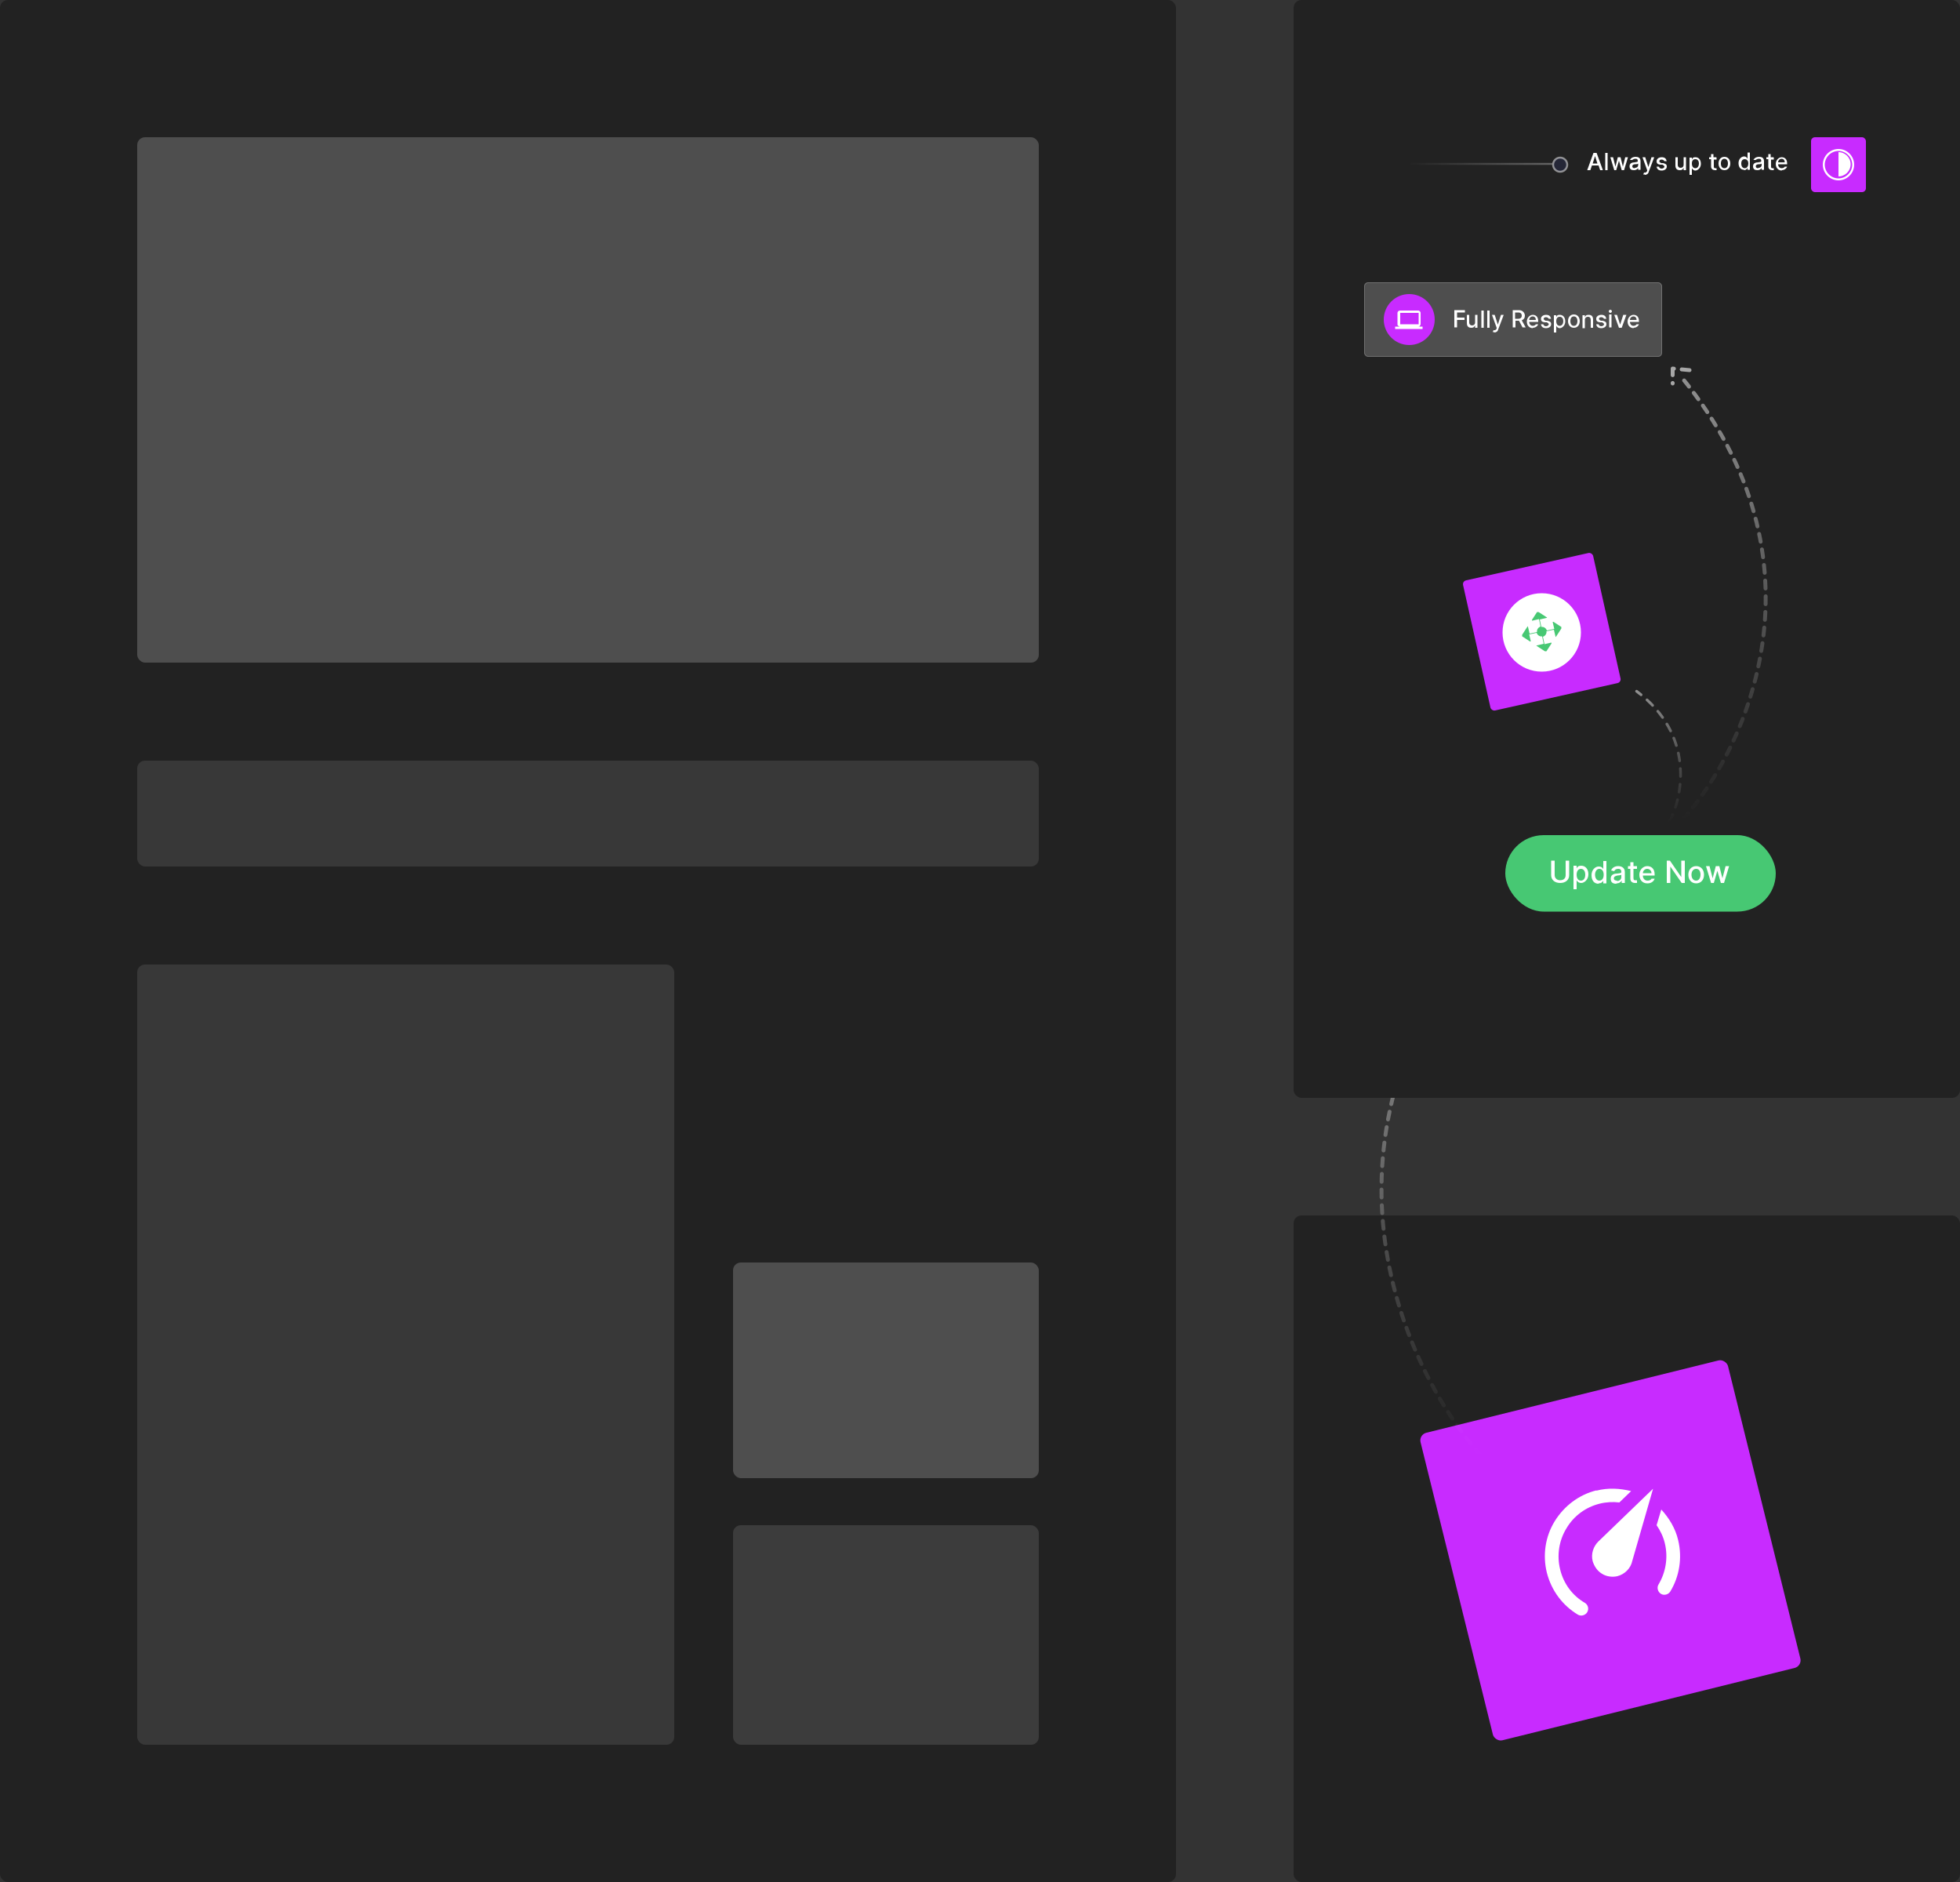 <?xml version="1.0" encoding="UTF-8"?>
<svg id="Layer_1" data-name="Layer 1" xmlns="http://www.w3.org/2000/svg" xmlns:xlink="http://www.w3.org/1999/xlink" version="1.1" viewBox="0 0 500 480">
  <rect x="0" y="0" width="500" height="480" fill="#333333" stroke="none"/>
  <defs>
    <style>
      .cls-1 {
        clip-path: url(#clippath);
      }

      .cls-2, .cls-3, .cls-4, .cls-5, .cls-6, .cls-7, .cls-8, .cls-9 {
        fill: none;
      }

      .cls-2, .cls-10, .cls-11, .cls-12, .cls-13, .cls-14, .cls-15, .cls-16, .cls-17, .cls-18, .cls-19 {
        stroke-width: 0px;
      }

      .cls-20, .cls-17 {
        opacity: 0;
      }

      .cls-3 {
        stroke: url(#linear-gradient-2);
      }

      .cls-3, .cls-4, .cls-5, .cls-6, .cls-9 {
        stroke-dasharray: 0 0 2 2;
        stroke-linecap: round;
        stroke-linejoin: round;
      }

      .cls-4 {
        stroke: url(#linear-gradient-3);
      }

      .cls-5 {
        stroke: url(#linear-gradient-4);
      }

      .cls-10, .cls-12 {
        opacity: .2;
      }

      .cls-10, .cls-12, .cls-13, .cls-14, .cls-17, .cls-18, .cls-19 {
        fill: #fff;
      }

      .cls-10, .cls-12, .cls-13, .cls-17, .cls-21 {
        isolation: isolate;
      }

      .cls-6 {
        stroke: url(#linear-gradient-5);
        stroke-width: .7px;
      }

      .cls-11 {
        fill: #222;
      }

      .cls-7 {
        stroke: url(#linear-gradient-6);
      }

      .cls-7, .cls-21 {
        stroke-width: .5px;
      }

      .cls-12 {
        fill-opacity: .6;
      }

      .cls-13 {
        opacity: .1;
      }

      .cls-14 {
        fill-opacity: .2;
      }

      .cls-15 {
        fill: #c82bff;
      }

      .cls-16 {
        fill: #47c873;
      }

      .cls-18 {
        fill-opacity: .2;
      }

      .cls-21 {
        fill: #282c4d;
        opacity: .5;
      }

      .cls-21, .cls-8 {
        stroke: #fff;
      }

      .cls-8 {
        stroke-opacity: .2;
        stroke-width: .2px;
      }

      .cls-9 {
        stroke: url(#linear-gradient);
      }
    </style>
    <linearGradient id="linear-gradient" x1="374.3" y1="245.2" x2="361.9" y2="110.3" gradientTransform="translate(0 480.2) scale(1 -1)" gradientUnits="userSpaceOnUse">
      <stop offset="0" stop-color="#fff" stop-opacity=".5"/>
      <stop offset="1" stop-color="#fff" stop-opacity="0"/>
    </linearGradient>
    <linearGradient id="linear-gradient-2" x1="378.3" y1="247.2" x2="378.3" y2="242.5" gradientTransform="translate(0 480.2) scale(1 -1)" gradientUnits="userSpaceOnUse">
      <stop offset="0" stop-color="#fff" stop-opacity=".6"/>
      <stop offset="1" stop-color="#fff" stop-opacity=".6"/>
    </linearGradient>
    <linearGradient id="linear-gradient-3" x1="432.2" y1="384.5" x2="442.5" y2="272.4" gradientTransform="translate(0 480.2) scale(1 -1)" gradientUnits="userSpaceOnUse">
      <stop offset="0" stop-color="#fff" stop-opacity=".5"/>
      <stop offset="1" stop-color="#fff" stop-opacity="0"/>
    </linearGradient>
    <linearGradient id="linear-gradient-4" x1="428.9" y1="386.2" x2="428.9" y2="382.3" gradientTransform="translate(0 480.2) scale(1 -1)" gradientUnits="userSpaceOnUse">
      <stop offset="0" stop-color="#fff" stop-opacity=".6"/>
      <stop offset="1" stop-color="#fff" stop-opacity=".6"/>
    </linearGradient>
    <linearGradient id="linear-gradient-5" x1="418.5" y1="304.3" x2="429.7" y2="271.9" gradientTransform="translate(0 480.2) scale(1 -1)" gradientUnits="userSpaceOnUse">
      <stop offset="0" stop-color="#fff" stop-opacity=".5"/>
      <stop offset="1" stop-color="#fff" stop-opacity="0"/>
    </linearGradient>
    <clipPath id="clippath">
      <rect class="cls-2" x="387.3" y="155.3" width="12" height="12" transform="translate(-25.7 89.5) rotate(-12.6)"/>
    </clipPath>
    <linearGradient id="linear-gradient-6" x1="396" y1="438.4" x2="359.3" y2="438.4" gradientTransform="translate(0 480.2) scale(1 -1)" gradientUnits="userSpaceOnUse">
      <stop offset="0" stop-color="#fff" stop-opacity=".3"/>
      <stop offset="1" stop-color="#fff" stop-opacity="0"/>
    </linearGradient>
  </defs>
  <rect class="cls-11" x="330" y="310" width="170" height="170" rx="2" ry="2"/>
  <rect class="cls-15" x="370.5" y="354.9" width="80.8" height="80.8" rx="2" ry="2" transform="translate(-83 110.4) rotate(-13.9)"/>
  <path class="cls-19" d="M412.6,402c-1.3.3-2.8.1-3.9-.6-1.2-.7-2-1.9-2.4-3.2-.5-1.9.2-3.8,1.4-5l14-13.5-5.3,18.4c-.4,1.9-1.9,3.4-3.8,3.9ZM407.2,380.2c3-.8,6.1-.6,8.9.1l-3,2.9c-1.6-.2-3.4-.1-5,.3-3.6.9-6.6,3.1-8.5,6.3-1.9,3.1-2.5,6.9-1.6,10.5.9,3.7,3.2,6.7,6.3,8.5h0c.8.5,1.1,1.5.6,2.4-.5.8-1.6,1.1-2.4.6-3.8-2.3-6.7-6-7.9-10.7-1.1-4.5-.4-9.2,2-13.1,2.4-3.9,6.2-6.8,10.7-7.9ZM428.1,392.8c1.1,4.6.3,9.3-2,13.1-.5.8-1.6,1.1-2.4.6-.8-.5-1.1-1.6-.6-2.4,1.8-3,2.5-6.8,1.6-10.5-.4-1.7-1.2-3.3-2.1-4.6l1.2-4c2,2.2,3.6,4.8,4.3,7.8Z"/>
  <rect class="cls-11" y="0" width="300" height="480" rx="2" ry="2"/>
  <rect class="cls-18" x="35" y="35" width="230" height="134" rx="2" ry="2"/>
  <rect class="cls-13" x="35" y="194" width="230" height="27" rx="2" ry="2"/>
  <rect class="cls-13" x="35" y="246" width="137" height="199" rx="2" ry="2"/>
  <rect class="cls-17" x="187" y="246" width="78" height="64" rx="2" ry="2"/>
  <rect class="cls-10" x="187" y="322" width="78" height="55" rx="2" ry="2"/>
  <rect class="cls-12" x="187" y="389" width="78" height="56" rx="2" ry="2"/>
  <path class="cls-9" d="M377.8,371.3c-19.3-21.5-46.2-78.8.7-135.9"/>
  <path class="cls-3" d="M375.8,233.5l5.1-.5v4.6"/>
  <rect class="cls-11" x="330" y="0" width="170" height="280" rx="2" ry="2"/>
  <rect class="cls-16" x="384" y="213" width="69" height="19.5" rx="9.8" ry="9.8"/>
  <path class="cls-19" d="M399.4,219.5v3.7c0,.8-.5,1.3-1.4,1.3s-1.4-.6-1.4-1.3v-3.7h-.9v3.7c0,1.2.9,2,2.3,2s2.3-.8,2.3-2v-3.7h-.9Z"/>
  <path class="cls-19" d="M401.4,226.8h.8v-2.3h0c.1.3.5.7,1.2.7s1.8-.8,1.8-2.2-.8-2.2-1.8-2.2-1.1.5-1.2.7h0v-.7h-.8v5.9ZM402.2,223.1c0-.9.4-1.5,1.1-1.5s1.1.6,1.1,1.5-.4,1.5-1.1,1.5-1.1-.6-1.1-1.5Z"/>
  <path class="cls-19" d="M407.8,225.3c.8,0,1.1-.5,1.2-.7h0v.7h.8v-5.7h-.8v2.1h0c-.1-.3-.4-.7-1.2-.7s-1.8.8-1.8,2.2.7,2.2,1.8,2.2ZM408,224.6c-.7,0-1.1-.7-1.1-1.5s.4-1.5,1.1-1.5,1.1.6,1.1,1.5-.4,1.5-1.1,1.5Z"/>
  <path class="cls-19" d="M412.4,225.3c.7,0,1.1-.4,1.3-.7h0v.6h.8v-2.8c0-1.2-1-1.5-1.7-1.5s-1.5.3-1.8,1.1l.8.2c.1-.3.4-.6,1-.6s.8.3.8.8h0c0,.3-.3.3-1.1.4-.8,0-1.6.3-1.6,1.3s.6,1.3,1.4,1.3ZM412.5,224.6c-.5,0-.8-.2-.8-.6s.4-.6.9-.7c.3,0,.9-.1,1-.2v.6c0,.5-.4,1-1.1,1Z"/>
  <path class="cls-19" d="M417.6,220.9h-.9v-1h-.8v1h-.6v.7h.6v2.5c0,.8.6,1.1,1.2,1.1.3,0,.4,0,.5,0v-.7c-.2,0-.3,0-.4,0-.3,0-.5,0-.5-.6v-2.3h.9v-.7Z"/>
  <path class="cls-19" d="M420.3,225.3c.9,0,1.6-.5,1.8-1.2h-.8c-.1.3-.5.5-1,.5-.7,0-1.2-.5-1.2-1.3h3v-.3c0-1.5-.9-2.1-1.9-2.1s-2,.9-2,2.2.8,2.2,2,2.2ZM419.1,222.7c0-.6.5-1.1,1.1-1.1s1.1.5,1.1,1.1h-2.2Z"/>
  <path class="cls-19" d="M429.7,219.5h-.8v4.2h0l-2.9-4.2h-.8v5.7h.9v-4.2h0l2.9,4.2h.8v-5.7Z"/>
  <path class="cls-19" d="M432.7,225.3c1.2,0,2-.9,2-2.2s-.8-2.2-2-2.2-2,.9-2,2.2.8,2.2,2,2.2ZM432.7,224.6c-.8,0-1.2-.7-1.2-1.5s.4-1.5,1.2-1.5,1.1.7,1.1,1.5-.4,1.5-1.1,1.5Z"/>
  <path class="cls-19" d="M436.4,225.2h.8l.9-3.1h0l.9,3.1h.8l1.3-4.3h-.9l-.8,3.1h0l-.8-3.1h-.9l-.8,3.1h0l-.8-3.1h-.9l1.3,4.3Z"/>
  <path class="cls-4" d="M429.3,209c16.1-17.9,38.4-65.6-.5-113"/>
  <path class="cls-5" d="M431,94.4l-4.3-.4v3.8"/>
  <path class="cls-6" d="M425.9,209.6c3.4-6.5,6.5-22.2-8.4-33.3"/>
  <rect class="cls-14" x="348" y="72" width="76" height="19" rx="1" ry="1"/>
  <rect class="cls-8" x="348.1" y="72.1" width="75.8" height="18.8" rx=".9" ry=".9"/>
  <path class="cls-19" d="M371,83.5h.7v-1.9h1.9v-.6h-1.9v-1.3h2v-.6h-2.7v4.4Z"/>
  <path class="cls-19" d="M376.3,82.2c0,.6-.4.8-.8.8s-.7-.3-.7-.7v-2h-.6v2.1c0,.8.4,1.2,1.1,1.2s.8-.3,1-.6h0v.6h.6v-3.3h-.6v1.9Z"/>
  <path class="cls-19" d="M378.5,79.2h-.6v4.4h.6v-4.4Z"/>
  <path class="cls-19" d="M380,79.2h-.6v4.4h.6v-4.4Z"/>
  <path class="cls-19" d="M381.2,84.8c.5,0,.9-.3,1-.8l1.4-3.7h-.7s-.8,2.5-.8,2.5h0l-.8-2.5h-.7l1.2,3.3v.2c-.2.4-.5.5-.8.4l-.2.5c0,0,.2,0,.4,0Z"/>
  <path class="cls-19" d="M385.9,83.5h.7v-1.7h.9l.9,1.7h.8l-1-1.8c.5-.2.8-.6.8-1.2s-.5-1.4-1.5-1.4h-1.6v4.4ZM386.5,81.3v-1.6h.8c.6,0,.9.3.9.8s-.3.8-.9.8h-.8Z"/>
  <path class="cls-19" d="M391,83.6c.7,0,1.2-.4,1.4-.9h-.6c-.1.2-.4.4-.8.4-.5,0-.9-.4-.9-1h2.3v-.2c0-1.2-.7-1.6-1.4-1.6s-1.5.7-1.5,1.7.6,1.7,1.6,1.7ZM390.1,81.6c0-.5.4-.9.9-.9s.8.4.8.9h-1.7Z"/>
  <path class="cls-19" d="M395.6,81.1c-.1-.5-.5-.8-1.2-.8s-1.3.4-1.3,1,.3.8.9.9h.6c.3.2.5.3.5.5s-.3.5-.7.5-.6-.2-.7-.5h-.6c.1.7.6,1,1.3,1s1.3-.4,1.3-1-.3-.7-.9-.9h-.5c-.4-.2-.5-.3-.5-.5,0-.3.3-.4.6-.4s.6.2.7.4h.6Z"/>
  <path class="cls-19" d="M396.4,84.8h.6v-1.7h0c.1.2.4.6.9.6s1.4-.6,1.4-1.7-.6-1.7-1.4-1.7-.8.4-.9.6h0v-.5h-.6v4.5ZM397,81.9c0-.7.3-1.1.9-1.1s.9.5.9,1.1-.3,1.2-.9,1.2-.9-.5-.9-1.2Z"/>
  <path class="cls-19" d="M401.5,83.6c.9,0,1.5-.7,1.5-1.7s-.6-1.7-1.5-1.7-1.5.7-1.5,1.7.6,1.7,1.5,1.7ZM401.5,83.1c-.6,0-.9-.5-.9-1.2s.3-1.2.9-1.2.9.5.9,1.2-.3,1.2-.9,1.2Z"/>
  <path class="cls-19" d="M404.3,81.6c0-.5.3-.8.8-.8s.7.3.7.8v2h.6v-2.1c0-.8-.4-1.2-1.1-1.2s-.8.2-1,.6h0v-.5h-.6v3.3h.6v-1.9Z"/>
  <path class="cls-19" d="M409.7,81.1c-.1-.5-.5-.8-1.2-.8s-1.3.4-1.3,1,.3.8.9.9h.6c.3.2.5.3.5.5s-.3.5-.7.5-.6-.2-.7-.5h-.6c.1.7.6,1,1.3,1s1.3-.4,1.3-1-.3-.7-.9-.9h-.5c-.4-.2-.5-.3-.5-.5,0-.3.3-.4.6-.4s.6.2.7.4h.6Z"/>
  <path class="cls-19" d="M410.5,83.5h.6v-3.3h-.6v3.3ZM410.8,79.8c.2,0,.4-.2.4-.4s-.2-.4-.4-.4-.4.2-.4.4.2.4.4.4Z"/>
  <path class="cls-19" d="M414.8,80.3h-.7l-.8,2.5h0l-.8-2.5h-.7l1.2,3.3h.7l1.2-3.3Z"/>
  <path class="cls-19" d="M416.7,83.6c.7,0,1.2-.4,1.4-.9h-.6c-.1.2-.4.4-.8.4-.5,0-.9-.4-.9-1h2.3v-.2c0-1.2-.7-1.6-1.4-1.6s-1.5.7-1.5,1.7.6,1.7,1.6,1.7ZM415.8,81.6c0-.5.4-.9.9-.9s.8.4.8.9h-1.7Z"/>
  <circle class="cls-15" cx="359.5" cy="81.5" r="6.5"/>
  <path class="cls-19" d="M357.2,79.8h4.7v2.9h-4.7v-2.9ZM361.8,83.3c.2,0,.3,0,.4-.2.1-.1.2-.3.2-.4v-2.9c0-.3-.3-.6-.6-.6h-4.7c-.3,0-.6.3-.6.6v2.9c0,.2,0,.3.2.4.1.1.3.2.4.2h-1.2v.6h7v-.6h-1.2Z"/>
  <rect class="cls-15" x="376.3" y="144.3" width="34" height="34" rx="1" ry="1" transform="translate(-25.7 89.5) rotate(-12.6)"/>
  <circle class="cls-19" cx="393.3" cy="161.3" r="10"/>
  <g class="cls-1">
    <path class="cls-16" d="M398.3,159.9l-2-1.3c-.2,0-.2,0-.2.1l.4,1.7-1.9.4c-.2-.6-.8-1-1.4-.9l-.4-1.9,1.7-.4c.2,0,.2-.1,0-.2l-2-1.3c-.2,0-.4,0-.4,0l-1.3,2c0,.1,0,.2.1.2l1.7-.4.4,1.9c-.6.2-1,.8-.9,1.4l-1.9.4-.4-1.7c0-.2-.1-.2-.2,0l-1.3,2c0,.1,0,.3,0,.4l2,1.3c.2,0,.2,0,.2-.1l-.4-1.7,1.9-.4c.2.6.8,1,1.4.9l.4,1.9-1.7.4c-.2,0-.2.1,0,.2l2,1.3c.1,0,.3,0,.4,0l1.3-2c0-.1,0-.2-.1-.2l-1.7.4-.4-1.9c.6-.2,1-.8.9-1.4l1.9-.4.4,1.7c0,.2.1.2.2,0l1.3-2c0-.2,0-.4,0-.4Z"/>
  </g>
  <g class="cls-20">
    <rect class="cls-19" x="398" y="32" width="81" height="20" rx="1" ry="1"/>
    <rect class="cls-8" x="398.1" y="32.1" width="80.8" height="19.8" rx=".9" ry=".9"/>
  </g>
  <rect class="cls-15" x="462" y="35" width="14" height="14" rx="1" ry="1"/>
  <path class="cls-19" d="M469,38c-2.2,0-4,1.8-4,4s1.8,4,4,4,4-1.8,4-4-1.8-4-4-4ZM469,45.5c-1.9,0-3.5-1.6-3.5-3.5s1.6-3.5,3.5-3.5,3.5,1.6,3.5,3.5-1.6,3.5-3.5,3.5ZM469,38.9v6.1c1.7,0,3.1-1.4,3.1-3.1s-1.4-3.1-3.1-3.1Z"/>
  <path class="cls-19" d="M405.7,43.4l.4-1.2h1.7l.4,1.2h.7l-1.6-4.4h-.8l-1.6,4.4h.7ZM406.3,41.7l.6-1.9h0l.6,1.9h-1.3Z"/>
  <path class="cls-19" d="M410.1,39h-.6v4.4h.6v-4.4Z"/>
  <path class="cls-19" d="M411.7,43.4h.6l.7-2.4h0l.7,2.4h.6l1-3.3h-.7l-.6,2.4h0l-.6-2.4h-.7l-.6,2.4h0l-.6-2.4h-.7l1,3.3Z"/>
  <path class="cls-19" d="M416.9,43.4c.5,0,.8-.3,1-.5h0v.4h.6v-2.2c0-1-.8-1.1-1.3-1.1s-1.1.2-1.4.8h.6c0,0,.3-.3.8-.3s.6.2.6.6h0c0,.2-.2.2-.8.3-.6,0-1.3.2-1.3,1s.5,1,1.1,1ZM417,42.9c-.4,0-.6-.2-.6-.5s.3-.5.7-.5c.2,0,.7,0,.8-.2v.4c0,.4-.3.7-.8.7Z"/>
  <path class="cls-19" d="M419.6,44.6c.5,0,.9-.3,1-.8l1.4-3.7h-.7s-.8,2.5-.8,2.5h0l-.8-2.5h-.7l1.2,3.3v.2c-.2.4-.5.5-.8.4l-.2.5c0,0,.2,0,.4,0Z"/>
  <path class="cls-19" d="M425.1,40.9c-.1-.5-.5-.8-1.2-.8s-1.3.4-1.3,1,.3.8.9.9h.6c.3.2.5.3.5.5s-.3.5-.7.5-.6-.2-.7-.5h-.6c.1.7.6,1,1.3,1s1.3-.4,1.3-1-.3-.7-.9-.9h-.5c-.4-.2-.5-.3-.5-.5,0-.3.3-.4.6-.4s.6.2.7.4h.6Z"/>
  <path class="cls-19" d="M429.5,42c0,.6-.4.8-.8.8s-.7-.3-.7-.7v-2h-.6v2.1c0,.8.4,1.2,1.1,1.2s.8-.3,1-.6h0v.6h.6v-3.3h-.6v1.9Z"/>
  <path class="cls-19" d="M431,44.6h.6v-1.7h0c.1.2.4.6.9.6s1.4-.6,1.4-1.7-.6-1.7-1.4-1.7-.8.4-.9.6h0v-.5h-.6v4.5ZM431.6,41.7c0-.7.3-1.1.9-1.1s.9.5.9,1.1-.3,1.2-.9,1.2-.9-.5-.9-1.2Z"/>
  <path class="cls-19" d="M437.8,40.1h-.7v-.8h-.6v.8h-.5v.5h.5v1.9c0,.6.5.9,1,.9.2,0,.3,0,.4,0v-.5c-.2,0-.2,0-.3,0-.2,0-.4,0-.4-.4v-1.8h.7v-.5Z"/>
  <path class="cls-19" d="M439.9,43.4c.9,0,1.5-.7,1.5-1.7s-.6-1.7-1.5-1.7-1.5.7-1.5,1.7.6,1.7,1.5,1.7ZM439.9,42.9c-.6,0-.9-.5-.9-1.2s.3-1.2.9-1.2.9.5.9,1.2-.3,1.2-.9,1.2Z"/>
  <path class="cls-19" d="M444.9,43.4c.6,0,.8-.4.9-.6h0v.5h.6v-4.4h-.6v1.6h0c-.1-.2-.3-.6-.9-.6s-1.4.6-1.4,1.7.6,1.7,1.4,1.7ZM445.1,42.9c-.6,0-.9-.5-.9-1.2s.3-1.1.9-1.1.9.5.9,1.1-.3,1.2-.9,1.2Z"/>
  <path class="cls-19" d="M448.4,43.4c.5,0,.8-.3,1-.5h0v.4h.6v-2.2c0-1-.8-1.1-1.3-1.1s-1.1.2-1.4.8h.6c0,0,.3-.3.8-.3s.6.2.6.6h0c0,.2-.2.2-.8.3-.6,0-1.3.2-1.3,1s.5,1,1.1,1ZM448.5,42.9c-.4,0-.6-.2-.6-.5s.3-.5.7-.5c.2,0,.7,0,.8-.2v.4c0,.4-.3.7-.8.7Z"/>
  <path class="cls-19" d="M452.4,40.1h-.7v-.8h-.6v.8h-.5v.5h.5v1.9c0,.6.5.9,1,.9.2,0,.3,0,.4,0v-.5c-.2,0-.2,0-.3,0-.2,0-.4,0-.4-.4v-1.8h.7v-.5Z"/>
  <path class="cls-19" d="M454.5,43.4c.7,0,1.2-.4,1.4-.9h-.6c-.1.2-.4.4-.8.4-.5,0-.9-.4-.9-1h2.3v-.2c0-1.2-.7-1.6-1.4-1.6s-1.5.7-1.5,1.7.6,1.7,1.6,1.7ZM453.6,41.4c0-.5.4-.9.9-.9s.8.4.8.9h-1.7Z"/>
  <circle class="cls-21" cx="398" cy="42" r="1.8"/>
  <line class="cls-7" x1="347" y1="41.8" x2="396" y2="41.8"/>
</svg>